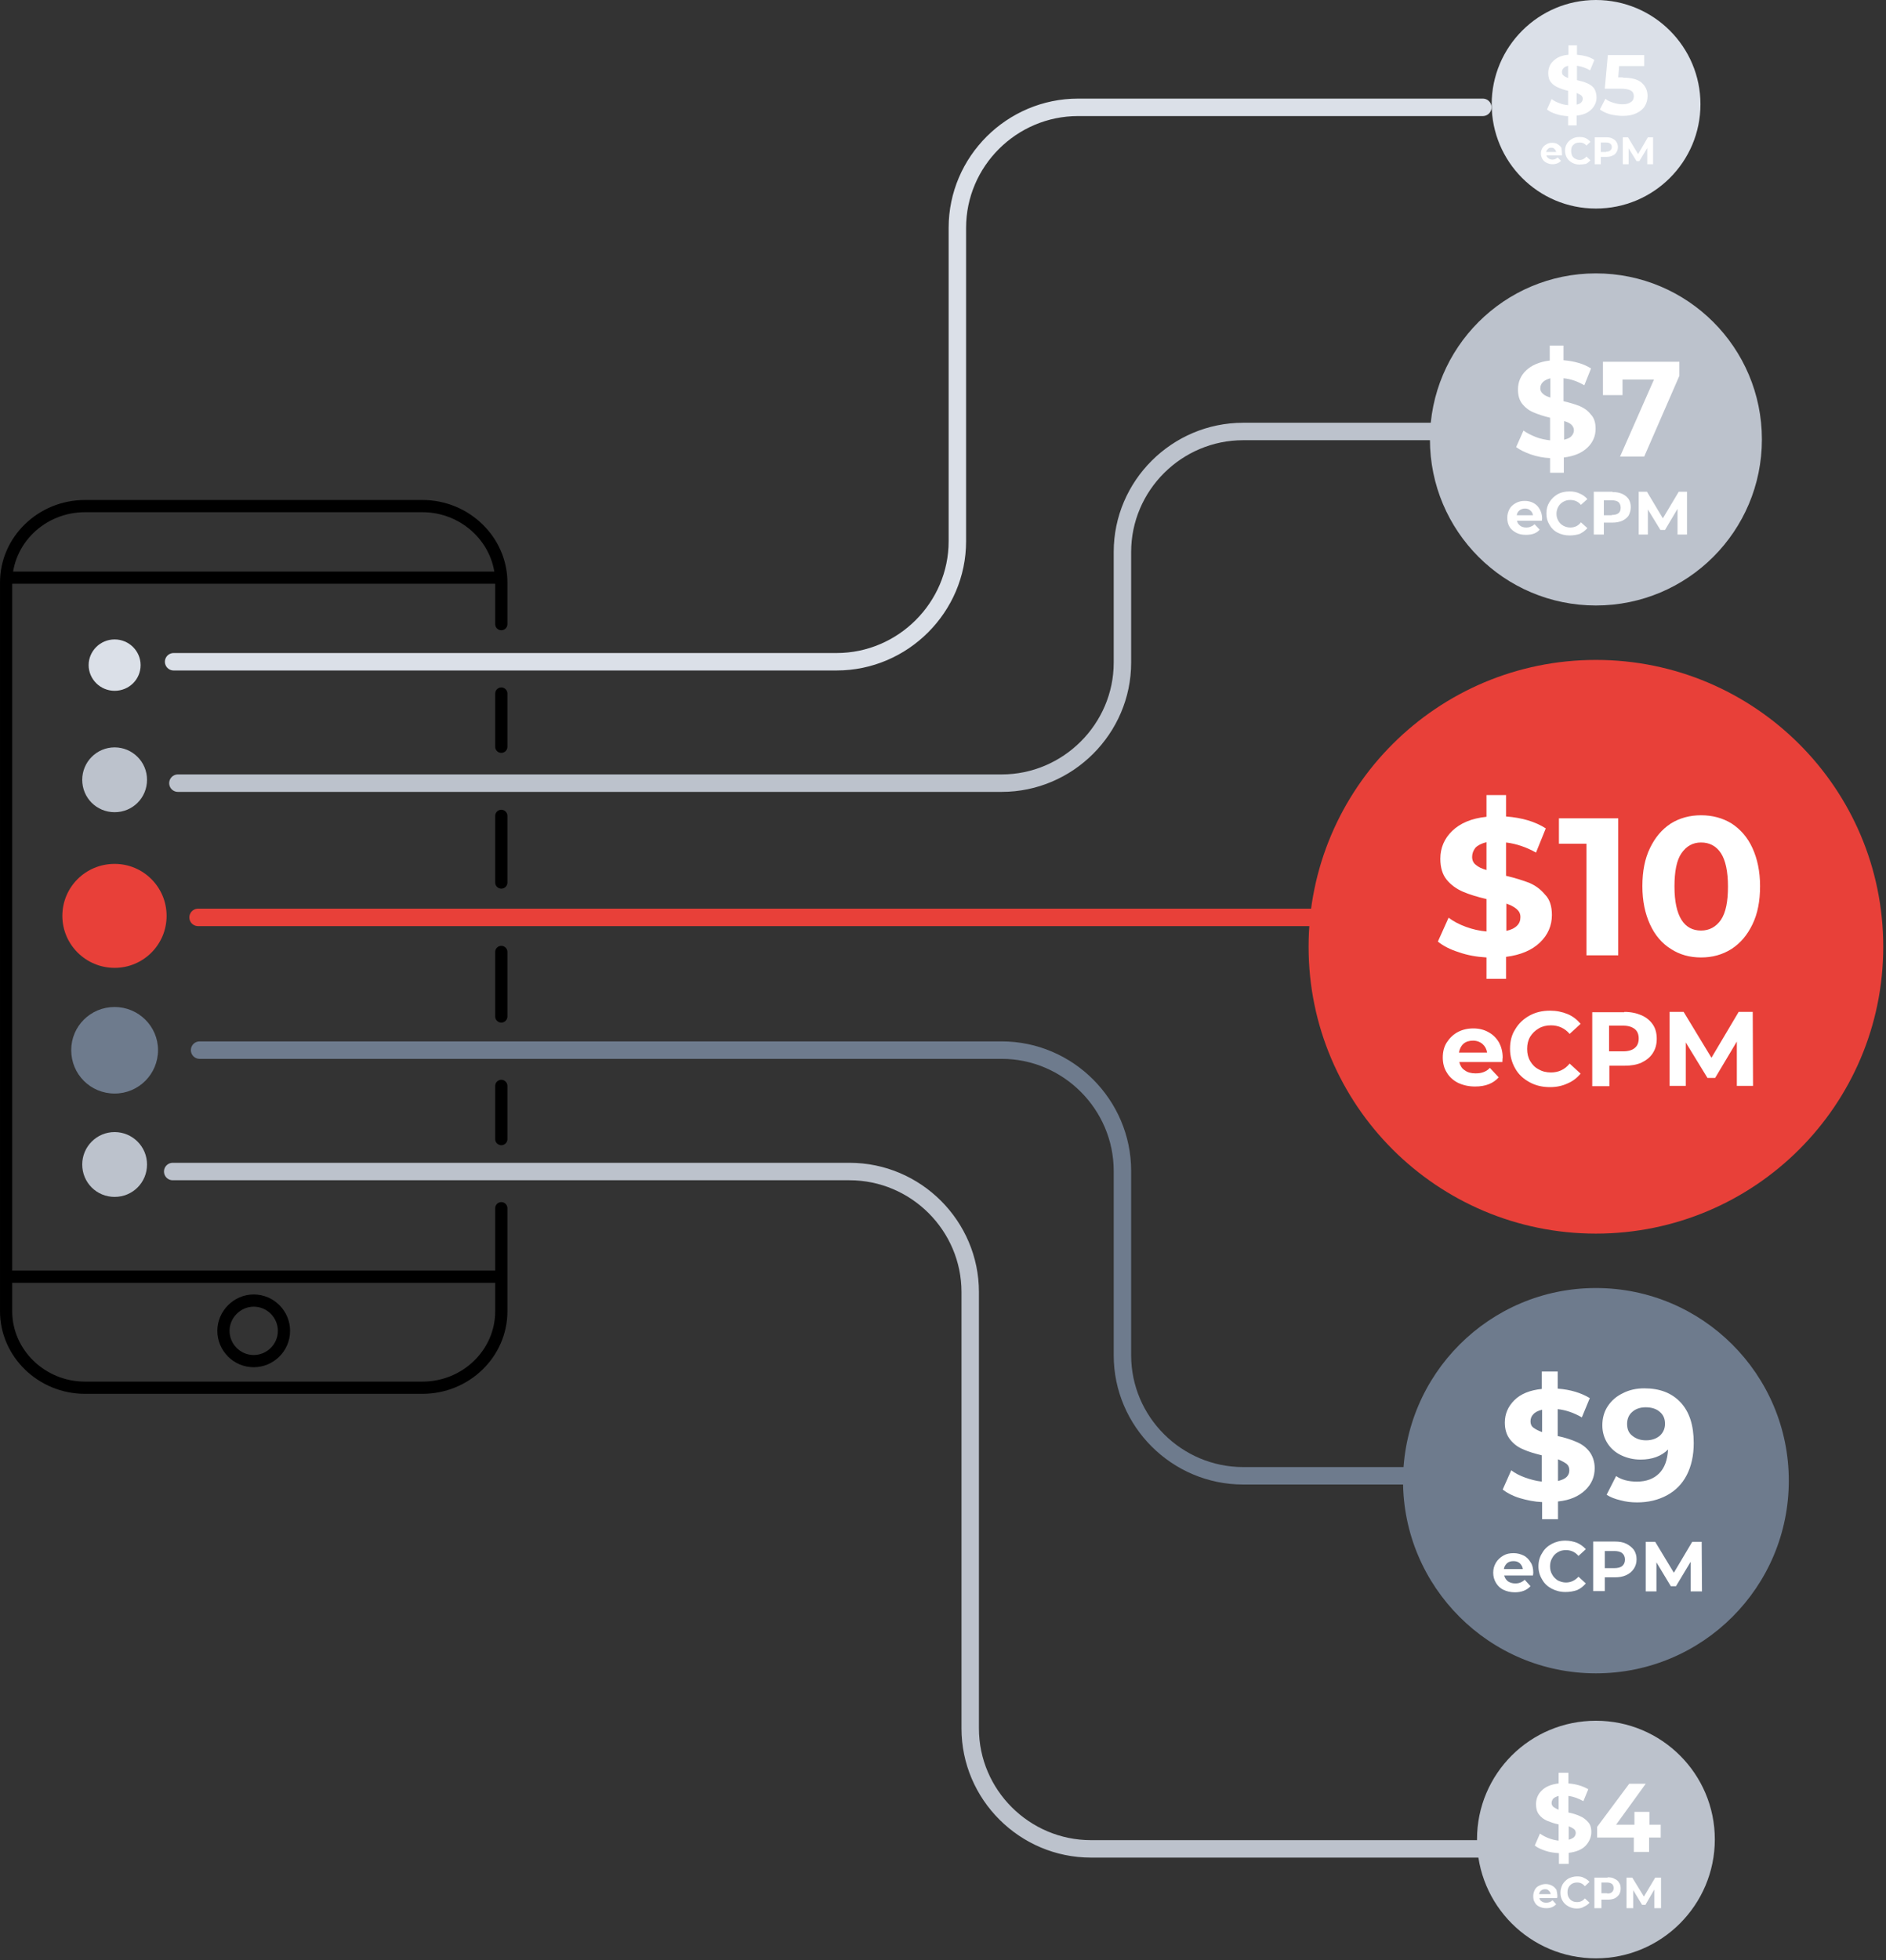 <?xml version="1.0" encoding="utf-8"?><svg width="617" height="641" viewBox="0 0 617 641" fill="none" xmlns="http://www.w3.org/2000/svg">
<rect x="0" y="0" width="617" height="641" fill="#333333" stroke="none"/>
<path fill-rule="evenodd" clip-rule="evenodd" d="M37.5 282.5C46.9 282.5 54.5 290.1 54.5 299.5C54.5 308.9 46.9 316.5 37.5 316.5C28.1 316.5 20.4 308.9 20.4 299.5C20.4 290.1 28 282.5 37.5 282.5Z" fill="#E84039"/>
<path fill-rule="evenodd" clip-rule="evenodd" d="M522.1 215.8C574 215.8 616.1 257.8 616.1 309.6C616.1 361.4 574 403.4 522.1 403.4C470.2 403.4 428.1 361.4 428.1 309.6C428.1 257.8 470.2 215.8 522.1 215.8Z" fill="#E84039"/>
<path d="M507.7 299.2C507.7 302.7 506.4 305.7 503.8 308.2C501.2 310.7 497.5 312.3 492.7 312.9V320.1H486.3V313.1C483.1 312.9 480.1 312.4 477.3 311.4C474.4 310.5 472.1 309.3 470.4 307.9L473.9 300.1C475.5 301.3 477.4 302.3 479.6 303.1C481.8 303.9 484 304.4 486.3 304.6V294C483.3 293.3 480.7 292.5 478.6 291.6C476.5 290.7 474.7 289.4 473.3 287.7C471.9 286 471.2 283.7 471.2 280.8C471.2 277.3 472.5 274.2 475.1 271.7C477.7 269.2 481.4 267.6 486.3 267.1V260H492.7V267C498 267.4 502.3 268.7 505.7 270.9L502.5 278.8C499.3 277 496 275.9 492.7 275.5V286.4C495.7 287.1 498.2 287.9 500.3 288.7C502.4 289.6 504.1 290.9 505.5 292.6C507 294.1 507.7 296.4 507.7 299.2ZM481.6 280.2C481.6 281.3 482 282.2 482.8 282.8C483.6 283.5 484.8 284.1 486.3 284.5V275.4C484.7 275.8 483.5 276.4 482.7 277.2C482 278.1 481.6 279.1 481.6 280.2ZM492.8 304.4C494.3 304.1 495.5 303.5 496.3 302.7C497.1 301.9 497.4 301 497.4 299.9C497.4 298.8 497 298 496.2 297.3C495.4 296.6 494.3 296 492.8 295.5V304.4ZM529.4 267.5V312.4H519V275.9H510V267.6H529.4V267.5ZM556.5 313.1C552.8 313.1 549.5 312.2 546.6 310.3C543.7 308.5 541.4 305.8 539.8 302.3C538.2 298.8 537.3 294.7 537.3 289.8C537.3 284.9 538.1 280.8 539.8 277.3C541.5 273.8 543.7 271.2 546.6 269.3C549.5 267.5 552.8 266.6 556.5 266.6C560.2 266.6 563.6 267.5 566.5 269.3C569.4 271.2 571.7 273.8 573.3 277.3C574.9 280.8 575.8 284.9 575.8 289.8C575.8 294.7 575 298.8 573.3 302.3C571.6 305.8 569.4 308.4 566.5 310.3C563.5 312.2 560.2 313.1 556.5 313.1ZM556.5 304.3C559.2 304.3 561.4 303.1 563 300.8C564.6 298.4 565.3 294.8 565.3 289.9C565.3 285 564.5 281.3 563 279C561.5 276.7 559.3 275.5 556.5 275.5C553.8 275.5 551.7 276.7 550.1 279C548.5 281.3 547.8 285 547.8 289.9C547.8 294.8 548.6 298.4 550.1 300.8C551.6 303.2 553.8 304.3 556.5 304.3Z" fill="white"/>
<path d="M491.6 345.8C491.6 345.9 491.5 346.3 491.5 347.3H477.4C477.7 348.4 478.2 349.4 479.2 350C480.1 350.7 481.3 351 482.7 351C483.7 351 484.5 350.9 485.3 350.6C486.1 350.3 486.8 349.9 487.4 349.2L490.3 352.3C488.5 354.3 486 355.3 482.6 355.3C480.5 355.3 478.7 354.9 477 354.1C475.4 353.3 474.1 352.1 473.3 350.7C472.4 349.3 472 347.6 472 345.8C472 344 472.4 342.3 473.3 340.9C474.2 339.5 475.4 338.3 476.9 337.5C478.4 336.7 480.1 336.3 482 336.3C483.8 336.3 485.5 336.7 486.9 337.5C488.4 338.3 489.5 339.4 490.4 340.9C491.1 342.2 491.6 343.9 491.6 345.8ZM481.9 340.3C480.7 340.3 479.6 340.6 478.8 341.3C478 342 477.5 343 477.3 344.2H486.5C486.3 343 485.8 342.1 485 341.4C484.2 340.7 483.1 340.3 481.9 340.3ZM507.1 355.5C504.6 355.5 502.4 355 500.4 353.9C498.4 352.8 496.8 351.4 495.7 349.4C494.6 347.5 494 345.3 494 343C494 340.6 494.5 338.4 495.7 336.6C496.8 334.7 498.4 333.2 500.4 332.1C502.4 331 504.6 330.5 507.1 330.5C509.2 330.5 511.1 330.9 512.8 331.6C514.5 332.3 515.9 333.4 517.1 334.8L513.5 338.1C511.9 336.2 509.8 335.3 507.4 335.3C505.9 335.3 504.6 335.6 503.4 336.3C502.2 337 501.3 337.9 500.6 339C499.9 340.2 499.6 341.5 499.6 343C499.6 344.5 499.9 345.8 500.6 347C501.3 348.2 502.2 349.1 503.4 349.7C504.6 350.4 505.9 350.7 507.4 350.7C509.8 350.7 511.9 349.8 513.5 347.8L517.1 351.1C515.9 352.5 514.5 353.6 512.8 354.3C511.1 355.1 509.2 355.5 507.1 355.5ZM531.4 330.9C533.5 330.9 535.4 331.3 537 332C538.6 332.7 539.8 333.7 540.7 335C541.6 336.3 542 337.9 542 339.7C542 341.5 541.6 343 540.7 344.4C539.8 345.8 538.6 346.7 537 347.5C535.4 348.2 533.6 348.5 531.4 348.5H526.5V355.2H520.9V331H531.4V330.9ZM531 343.8C532.7 343.8 534 343.4 534.8 342.7C535.7 342 536.1 340.9 536.1 339.6C536.1 338.3 535.7 337.2 534.8 336.5C533.9 335.8 532.7 335.4 531 335.4H526.4V343.8H531ZM568.2 355.1V340.6L561.1 352.5H558.6L551.5 340.9V355.1H546.2V330.9H550.8L559.9 345.9L568.8 330.9H573.4L573.5 355.1H568.2Z" fill="white"/>
<path d="M64.8 300C385.9 300 428.8 300 428.8 300" stroke="#E84039" stroke-width="5.708" stroke-miterlimit="10" stroke-linecap="round" stroke-linejoin="round"/>
<path d="M56.8 216.4H273.7C295.4 216.4 313.2 198.6 313.2 177V74.5C313.2 52.8 331 35.1 352.7 35.1H485.1" stroke="#DBE0E8" stroke-width="5.708" stroke-miterlimit="10" stroke-linecap="round" stroke-linejoin="round"/>
<path d="M58.2 256.1H327.7C349.4 256.1 367.2 238.3 367.2 216.7V180.5C367.2 158.8 385 141.1 406.7 141.1H492.3" stroke="#BCC2CC" stroke-width="5.708" stroke-miterlimit="10" stroke-linecap="round" stroke-linejoin="round"/>
<path d="M56.5 383.1H277.9C299.7 383.1 317.4 400.9 317.4 422.5V565.2C317.4 586.9 335.2 604.6 356.9 604.6H513.6" stroke="#BCC2CC" stroke-width="5.708" stroke-miterlimit="10" stroke-linecap="round" stroke-linejoin="round"/>
<path d="M65.3 343.4H327.7C349.4 343.4 367.2 361.2 367.2 382.9V443.2C367.2 464.9 385 482.6 406.7 482.6H507.2" stroke="#6E7B8D" stroke-width="5.708" stroke-miterlimit="10" stroke-linecap="round" stroke-linejoin="round"/>
<path fill-rule="evenodd" clip-rule="evenodd" d="M522.1 562.7C543.6 562.7 561 580.1 561 601.5C561 622.9 543.6 640.4 522.1 640.4C500.6 640.4 483.2 623 483.2 601.5C483.2 580 500.6 562.7 522.1 562.7Z" fill="#BCC2CC"/>
<path d="M520.6 599.1C520.6 600.8 519.9 602.3 518.7 603.6C517.4 604.9 515.6 605.6 513.2 605.9V609.5H510V606C508.5 605.9 506.9 605.7 505.5 605.2C504.1 604.7 502.9 604.2 502.1 603.5L503.8 599.6C504.6 600.2 505.6 600.7 506.6 601.1C507.7 601.5 508.8 601.8 509.9 601.9V596.6C508.4 596.3 507.1 595.8 506.1 595.4C505 594.9 504.2 594.3 503.5 593.4C502.8 592.5 502.5 591.4 502.5 590C502.5 588.3 503.1 586.7 504.4 585.5C505.7 584.2 507.5 583.5 509.9 583.2V579.7H513.1V583.2C515.7 583.4 517.9 584.1 519.6 585.1L518 589C516.4 588.1 514.8 587.5 513.1 587.3V592.7C514.6 593 515.8 593.4 516.9 593.9C517.9 594.3 518.8 595 519.5 595.8C520.2 596.5 520.6 597.6 520.6 599.1ZM507.6 589.6C507.6 590.1 507.8 590.5 508.2 590.9C508.6 591.2 509.2 591.5 509.9 591.8V587.3C509.1 587.5 508.5 587.8 508.1 588.2C507.8 588.6 507.6 589.1 507.6 589.6ZM513.2 601.6C514 601.4 514.5 601.1 514.9 600.8C515.3 600.4 515.5 599.9 515.5 599.4C515.5 598.9 515.3 598.4 514.9 598.1C514.5 597.8 513.9 597.5 513.2 597.2V601.6ZM543.2 600.9H539.5V605.6H534.5V600.9H522.5V597.4L533 583.3H538.4L528.7 596.7H534.7V592.5H539.6V596.7H543.3V600.9H543.2Z" fill="white"/>
<path d="M509.5 620.1C509.5 620.1 509.5 620.3 509.4 620.7H503.6C503.7 621.2 504 621.6 504.4 621.8C504.8 622.1 505.3 622.2 505.9 622.2C506.3 622.2 506.6 622.1 507 622C507.3 621.9 507.6 621.7 507.9 621.4L509.1 622.7C508.4 623.5 507.3 624 505.9 624C505 624 504.2 623.8 503.6 623.5C502.9 623.2 502.4 622.7 502.1 622.1C501.7 621.5 501.6 620.8 501.6 620C501.6 619.3 501.8 618.6 502.1 618C502.4 617.4 502.9 616.9 503.6 616.6C504.3 616.3 504.9 616.1 505.7 616.1C506.4 616.1 507.1 616.3 507.7 616.6C508.3 616.9 508.8 617.4 509.2 618C509.3 618.6 509.5 619.3 509.5 620.1ZM505.5 617.8C505 617.8 504.6 617.9 504.2 618.2C503.8 618.5 503.6 618.9 503.5 619.4H507.3C507.2 618.9 507 618.5 506.7 618.3C506.4 617.9 506 617.8 505.5 617.8ZM515.9 624.1C514.9 624.1 514 623.9 513.1 623.4C512.3 623 511.6 622.3 511.2 621.6C510.7 620.8 510.5 619.9 510.5 618.9C510.5 617.9 510.8 617 511.2 616.2C511.7 615.4 512.3 614.8 513.1 614.3C513.9 613.9 514.9 613.6 515.9 613.6C516.8 613.6 517.6 613.7 518.2 614.1C518.9 614.4 519.5 614.8 520 615.4L518.5 616.8C517.8 616 517 615.6 516 615.6C515.4 615.6 514.8 615.7 514.3 616C513.8 616.3 513.4 616.7 513.2 617.1C512.9 617.6 512.8 618.2 512.8 618.8C512.8 619.4 512.9 620 513.2 620.5C513.5 621 513.9 621.4 514.3 621.6C514.8 621.9 515.3 622 516 622C517 622 517.8 621.6 518.5 620.8L520 622.2C519.5 622.8 518.9 623.2 518.2 623.5C517.6 623.9 516.8 624.1 515.9 624.1ZM525.9 613.9C526.8 613.9 527.6 614 528.2 614.4C528.9 614.7 529.4 615.1 529.7 615.7C530.1 616.2 530.2 616.9 530.2 617.6C530.2 618.3 530 619 529.7 619.5C529.4 620 528.8 620.5 528.2 620.8C527.5 621.1 526.8 621.2 525.9 621.2H523.9V624H521.6V614H525.9V613.9ZM525.8 619.2C526.5 619.2 527 619.1 527.4 618.7C527.7 618.4 527.9 618 527.9 617.4C527.9 616.9 527.7 616.4 527.4 616.1C527 615.8 526.5 615.6 525.8 615.6H523.9V619.1H525.8V619.2ZM541.2 623.9V617.9L538.3 622.9H537.2L534.3 618.1V624H532.1V614H534L537.8 620.2L541.5 614H543.4V624H541.2V623.9Z" fill="white"/>
<path fill-rule="evenodd" clip-rule="evenodd" d="M522.1 421.2C556.9 421.2 585.2 449.4 585.2 484.2C585.2 519 557 547.2 522.1 547.2C487.3 547.2 459 519 459 484.2C459.1 449.4 487.3 421.2 522.1 421.2Z" fill="#6E7B8D"/>
<path d="M521.7 480.1C521.7 482.9 520.7 485.3 518.6 487.3C516.5 489.3 513.6 490.6 509.7 491V496.8H504.5V491.2C502 491.1 499.6 490.6 497.2 489.9C494.9 489.2 493 488.2 491.6 487.1L494.4 480.8C495.7 481.8 497.3 482.6 499 483.2C500.7 483.8 502.5 484.3 504.4 484.5V475.9C502 475.3 499.9 474.7 498.2 473.9C496.5 473.2 495.1 472.1 494 470.7C492.9 469.3 492.3 467.5 492.3 465.2C492.3 462.3 493.4 459.9 495.4 457.9C497.5 455.8 500.5 454.6 504.4 454.2V448.5H509.6V454.1C513.8 454.4 517.3 455.5 520.1 457.2L517.5 463.5C514.9 462 512.3 461.1 509.6 460.8V469.6C512 470.1 514.1 470.8 515.7 471.5C517.4 472.2 518.8 473.2 519.9 474.6C521 476 521.7 477.9 521.7 480.1ZM500.7 464.8C500.7 465.7 501 466.4 501.7 466.9C502.4 467.4 503.3 467.9 504.5 468.3V461C503.2 461.3 502.2 461.8 501.6 462.5C501 463.1 500.7 463.9 500.7 464.8ZM509.7 484.3C510.9 484 511.9 483.6 512.5 483C513.1 482.4 513.4 481.7 513.4 480.8C513.4 479.9 513.1 479.2 512.5 478.7C511.8 478.2 510.9 477.7 509.7 477.2V484.3ZM537.9 454C543 454 546.9 455.5 549.8 458.6C552.7 461.7 554.1 466.1 554.1 471.9C554.1 476 553.3 479.5 551.8 482.4C550.3 485.3 548.1 487.5 545.3 489C542.5 490.5 539.3 491.3 535.6 491.3C533.7 491.3 531.9 491.1 530.1 490.6C528.4 490.2 526.8 489.6 525.6 488.8L528.7 482.7C530.5 483.9 532.7 484.5 535.5 484.5C538.6 484.5 541 483.6 542.8 481.8C544.6 480 545.5 477.4 545.7 474C543.5 476.2 540.5 477.3 536.7 477.3C534.4 477.3 532.3 476.8 530.4 475.9C528.5 475 527 473.7 525.9 472C524.8 470.3 524.2 468.3 524.2 466.1C524.2 463.7 524.8 461.6 526 459.8C527.2 458 528.8 456.6 530.9 455.6C533 454.5 535.4 454 537.9 454ZM538.5 471C540.3 471 541.8 470.5 543 469.5C544.1 468.5 544.7 467.2 544.7 465.6C544.7 464 544.2 462.7 543 461.7C541.9 460.7 540.3 460.2 538.4 460.2C536.6 460.2 535.1 460.7 534 461.7C532.9 462.6 532.3 464 532.3 465.6C532.3 467.3 532.8 468.6 534 469.5C535.2 470.5 536.7 471 538.5 471Z" fill="white"/>
<path d="M501.6 514.2C501.6 514.3 501.6 514.6 501.5 515.2H492.1C492.3 516 492.7 516.6 493.3 517.1C493.9 517.5 494.7 517.8 495.7 517.8C496.4 517.8 496.9 517.7 497.4 517.5C497.9 517.3 498.4 517 498.8 516.6L500.7 518.7C499.5 520 497.8 520.7 495.6 520.7C494.2 520.7 492.9 520.4 491.9 519.9C490.8 519.4 490 518.6 489.4 517.6C488.8 516.6 488.5 515.5 488.5 514.3C488.5 513.1 488.8 512 489.4 511C490 510 490.8 509.3 491.8 508.7C492.8 508.1 493.9 507.9 495.2 507.9C496.4 507.9 497.5 508.2 498.5 508.7C499.5 509.2 500.2 510 500.8 511C501.3 511.7 501.6 512.9 501.6 514.2ZM495.1 510.5C494.3 510.5 493.6 510.7 493 511.2C492.5 511.7 492.1 512.3 492 513.1H498.2C498.1 512.3 497.7 511.7 497.2 511.2C496.6 510.7 496 510.5 495.1 510.5ZM512.1 520.6C510.4 520.6 509 520.2 507.6 519.5C506.3 518.8 505.2 517.8 504.5 516.5C503.7 515.2 503.3 513.8 503.3 512.2C503.3 510.6 503.7 509.1 504.5 507.9C505.2 506.6 506.3 505.6 507.6 504.9C508.9 504.2 510.4 503.8 512.1 503.8C513.5 503.8 514.8 504.1 515.9 504.5C517 505 518 505.7 518.8 506.6L516.4 508.8C515.3 507.5 513.9 506.9 512.3 506.9C511.3 506.9 510.4 507.1 509.6 507.6C508.8 508.1 508.2 508.7 507.8 509.5C507.3 510.3 507.1 511.2 507.1 512.2C507.1 513.2 507.3 514.1 507.8 514.9C508.2 515.7 508.9 516.3 509.6 516.8C510.4 517.2 511.3 517.5 512.3 517.5C513.9 517.5 515.3 516.8 516.4 515.6L518.8 517.8C518 518.7 517.1 519.5 515.9 520C514.7 520.4 513.5 520.6 512.1 520.6ZM528.3 504.1C529.7 504.1 531 504.3 532 504.8C533 505.3 533.9 506 534.5 506.8C535.1 507.7 535.4 508.7 535.4 509.9C535.4 511.1 535.1 512.1 534.5 513C533.9 513.9 533.1 514.6 532 515.1C530.9 515.6 529.7 515.8 528.3 515.8H525V520.3H521.2V504.1H528.3ZM528.1 512.8C529.2 512.8 530.1 512.6 530.7 512.1C531.3 511.6 531.6 510.9 531.6 510C531.6 509.1 531.3 508.4 530.7 507.9C530.1 507.4 529.2 507.2 528.1 507.2H525V512.8H528.1ZM553.1 520.4V510.7L548.3 518.7H546.6L541.9 510.9V520.4H538.4V504.2H541.5L547.6 514.3L553.6 504.2H556.7L556.8 520.4H553.1Z" fill="white"/>
<path fill-rule="evenodd" clip-rule="evenodd" d="M522.1 89.4C552.1 89.4 576.4 113.7 576.4 143.7C576.4 173.7 552.1 198 522.1 198C492.1 198 467.8 173.7 467.8 143.7C467.8 113.7 492.1 89.4 522.1 89.4Z" fill="#BCC2CC"/>
<path d="M522 140.2C522 142.6 521.1 144.7 519.3 146.4C517.5 148.1 515 149.2 511.6 149.6V154.6H507.1V149.8C504.9 149.7 502.8 149.3 500.8 148.6C498.8 147.9 497.2 147.1 496 146.2L498.4 140.8C499.5 141.6 500.9 142.3 502.4 142.9C503.9 143.5 505.5 143.8 507.1 144V136.6C505 136.1 503.2 135.5 501.8 134.9C500.3 134.3 499.1 133.4 498.1 132.2C497.1 131 496.6 129.4 496.6 127.4C496.6 124.9 497.5 122.8 499.3 121.1C501.1 119.4 503.7 118.3 507 117.9V113H511.5V117.8C515.1 118.1 518.2 119 520.5 120.5L518.3 126C516.1 124.7 513.8 123.9 511.5 123.7V131.2C513.6 131.7 515.3 132.2 516.8 132.8C518.2 133.4 519.5 134.3 520.4 135.5C521.5 136.6 522 138.2 522 140.2ZM503.9 127C503.9 127.7 504.2 128.3 504.8 128.8C505.3 129.3 506.2 129.7 507.2 130V123.7C506.1 124 505.3 124.4 504.7 125C504.2 125.5 503.9 126.2 503.9 127ZM511.7 143.8C512.8 143.5 513.6 143.2 514.1 142.6C514.6 142.1 514.9 141.4 514.9 140.7C514.9 140 514.6 139.4 514.1 138.9C513.6 138.4 512.8 138 511.7 137.7V143.8ZM549.4 118.2V122.9L537.9 149.3H530L541.1 124.1H530.8V129.2H524.4V118.3H549.4V118.2Z" fill="white"/>
<path d="M504.5 169.5C504.5 169.5 504.5 169.8 504.4 170.3H496.3C496.4 171 496.8 171.5 497.3 171.9C497.8 172.3 498.5 172.5 499.3 172.5C499.9 172.5 500.4 172.4 500.8 172.2C501.3 172 501.7 171.8 502 171.4L503.7 173.2C502.7 174.4 501.2 174.9 499.2 174.9C498 174.9 496.9 174.7 496 174.2C495.1 173.7 494.3 173.1 493.8 172.2C493.3 171.4 493.1 170.4 493.1 169.3C493.1 168.2 493.4 167.3 493.8 166.5C494.3 165.6 495 165 495.9 164.5C496.8 164 497.8 163.8 498.8 163.8C499.8 163.8 500.8 164 501.7 164.5C502.6 165 503.2 165.6 503.7 166.5C504.2 167.4 504.5 168.4 504.5 169.5ZM498.9 166.3C498.2 166.3 497.6 166.5 497.1 166.9C496.6 167.3 496.3 167.8 496.2 168.5H501.5C501.4 167.8 501.1 167.3 500.6 166.9C500.2 166.5 499.6 166.3 498.9 166.3ZM513.5 175.1C512.1 175.1 510.8 174.8 509.6 174.2C508.4 173.6 507.5 172.7 506.9 171.6C506.2 170.5 505.9 169.3 505.9 167.9C505.9 166.5 506.2 165.3 506.9 164.2C507.6 163.1 508.4 162.3 509.6 161.6C510.7 161 512 160.7 513.5 160.7C514.7 160.7 515.8 160.9 516.8 161.4C517.8 161.8 518.6 162.4 519.3 163.2L517.2 165.1C516.3 164 515.1 163.5 513.7 163.5C512.8 163.5 512.1 163.7 511.4 164.1C510.7 164.5 510.2 165 509.8 165.7C509.4 166.4 509.2 167.2 509.2 168C509.2 168.9 509.4 169.6 509.8 170.3C510.2 171 510.7 171.5 511.4 171.9C512.1 172.3 512.9 172.5 513.7 172.5C515.1 172.5 516.3 172 517.2 170.8L519.3 172.7C518.6 173.5 517.8 174.1 516.8 174.6C515.8 174.9 514.7 175.1 513.5 175.1ZM527.5 160.9C528.8 160.9 529.8 161.1 530.7 161.5C531.6 161.9 532.3 162.5 532.8 163.2C533.3 164 533.5 164.9 533.5 165.9C533.5 166.9 533.2 167.8 532.8 168.6C532.3 169.3 531.6 169.9 530.7 170.3C529.8 170.7 528.7 170.9 527.5 170.9H524.7V174.8H521.4V160.8H527.5V160.9ZM527.3 168.4C528.3 168.4 529 168.2 529.5 167.8C530 167.4 530.2 166.8 530.2 166C530.2 165.2 529.9 164.6 529.5 164.2C529 163.8 528.2 163.6 527.3 163.6H524.7V168.5H527.3V168.4ZM548.8 174.8V166.4L544.7 173.3H543.2L539.1 166.6V174.8H536.1V160.8H538.8L544 169.5L549.2 160.8H551.9V174.8H548.8Z" fill="white"/>
<path fill-rule="evenodd" clip-rule="evenodd" d="M522.1 0C541 0 556.3 15.3 556.3 34.1C556.3 52.9 541 68.2 522.1 68.2C503.2 68.2 488 52.9 488 34.1C488 15.3 503.3 0 522.1 0Z" fill="#DBE0E8"/>
<path d="M522.3 31.9C522.3 33.4 521.7 34.7 520.6 35.8C519.5 36.9 517.9 37.6 515.8 37.8V41H513V38C511.6 37.9 510.3 37.7 509.1 37.3C507.8 36.9 506.8 36.4 506.1 35.8L507.6 32.4C508.3 32.9 509.1 33.4 510.1 33.7C511 34.1 512 34.3 513 34.4V29.7C511.7 29.4 510.6 29 509.7 28.6C508.8 28.2 508 27.7 507.4 26.9C506.8 26.2 506.5 25.2 506.5 23.9C506.5 22.4 507 21 508.2 19.9C509.3 18.8 510.9 18.1 513.1 17.9V14.8H515.9V17.9C518.2 18.1 520.1 18.6 521.6 19.6L520.2 23C518.8 22.2 517.4 21.7 515.9 21.5V26.2C517.2 26.5 518.3 26.8 519.2 27.2C520.1 27.6 520.9 28.1 521.5 28.9C522 29.7 522.3 30.7 522.3 31.9ZM511 23.6C511 24.1 511.2 24.5 511.5 24.7C511.8 25 512.4 25.3 513 25.5V21.5C512.3 21.7 511.8 21.9 511.5 22.3C511.1 22.7 511 23.1 511 23.6ZM515.8 34.2C516.5 34.1 517 33.8 517.3 33.5C517.6 33.2 517.8 32.8 517.8 32.3C517.8 31.8 517.6 31.5 517.3 31.2C516.9 30.9 516.4 30.7 515.8 30.4V34.2ZM530.9 25.4C533.7 25.4 535.7 25.9 537 27C538.3 28.1 539 29.6 539 31.4C539 32.6 538.7 33.7 538.1 34.7C537.5 35.7 536.6 36.4 535.4 37C534.2 37.6 532.7 37.9 530.9 37.9C529.5 37.9 528.2 37.7 526.8 37.4C525.5 37 524.3 36.5 523.4 35.8L525.2 32.3C525.9 32.9 526.8 33.3 527.8 33.6C528.8 33.9 529.7 34.1 530.8 34.1C531.9 34.1 532.8 33.9 533.5 33.4C534.2 33 534.5 32.3 534.5 31.5C534.5 30.6 534.2 30 533.5 29.6C532.8 29.2 531.6 29 530 29H525L526 18H537.9V21.6H529.7L529.4 25.3H530.9V25.4Z" fill="white"/>
<path d="M511 50.3C511 50.3 511 50.5 511 50.8H505.9C506 51.2 506.2 51.5 506.6 51.8C506.9 52 507.4 52.2 507.9 52.2C508.2 52.2 508.6 52.1 508.8 52C509.1 51.9 509.3 51.7 509.6 51.5L510.7 52.6C510 53.3 509.1 53.7 507.9 53.7C507.1 53.7 506.5 53.5 505.9 53.2C505.3 52.9 504.9 52.5 504.6 52C504.3 51.5 504.1 50.9 504.1 50.2C504.1 49.5 504.3 48.9 504.6 48.4C504.9 47.9 505.3 47.5 505.9 47.2C506.4 46.9 507 46.7 507.7 46.7C508.4 46.7 509 46.8 509.5 47.1C510 47.4 510.5 47.8 510.8 48.3C510.9 49 511 49.6 511 50.3ZM507.5 48.3C507 48.3 506.7 48.4 506.4 48.7C506.1 49 505.9 49.3 505.8 49.7H509.1C509 49.3 508.8 48.9 508.5 48.7C508.3 48.4 508 48.3 507.5 48.3ZM516.7 53.8C515.8 53.8 515 53.6 514.3 53.2C513.6 52.8 513 52.3 512.6 51.6C512.2 50.9 512 50.1 512 49.3C512 48.4 512.2 47.6 512.6 47C513 46.3 513.6 45.8 514.3 45.4C515 45 515.8 44.8 516.7 44.8C517.5 44.8 518.2 44.9 518.8 45.2C519.4 45.5 519.9 45.9 520.3 46.4L519 47.6C518.4 46.9 517.7 46.6 516.8 46.6C516.3 46.6 515.8 46.7 515.3 46.9C514.9 47.2 514.5 47.5 514.3 47.9C514.1 48.3 514 48.8 514 49.4C514 49.9 514.1 50.4 514.3 50.9C514.5 51.3 514.9 51.7 515.3 51.9C515.7 52.1 516.2 52.3 516.8 52.3C517.7 52.3 518.4 51.9 519 51.2L520.3 52.4C519.9 52.9 519.4 53.3 518.8 53.6C518.1 53.7 517.5 53.8 516.7 53.8ZM525.5 44.9C526.3 44.9 527 45 527.5 45.3C528.1 45.6 528.5 45.9 528.8 46.4C529.1 46.9 529.3 47.4 529.3 48.1C529.3 48.8 529.1 49.3 528.8 49.8C528.5 50.3 528.1 50.7 527.5 50.9C526.9 51.2 526.2 51.3 525.5 51.3H523.7V53.7H521.7V44.9H525.5ZM525.4 49.6C526 49.6 526.5 49.5 526.8 49.2C527.1 48.9 527.3 48.6 527.3 48.1C527.3 47.6 527.1 47.2 526.8 47C526.5 46.7 526 46.6 525.4 46.6H523.7V49.7H525.4V49.6ZM538.9 53.7V48.4L536.3 52.7H535.4L532.8 48.5V53.7H530.9V44.9H532.6L535.9 50.4L539.1 44.9H540.8V53.7H538.9Z" fill="white"/>
<path fill-rule="evenodd" clip-rule="evenodd" d="M37.5 209.1C42.2 209.1 46 212.9 46 217.5C46 222.2 42.2 225.9 37.5 225.9C32.8 225.9 29 222.1 29 217.5C29 212.9 32.8 209.1 37.5 209.1Z" fill="#DBE0E8"/>
<path fill-rule="evenodd" clip-rule="evenodd" d="M37.5 244.4C43.3 244.4 48.1 249.1 48.1 255C48.1 260.9 43.4 265.6 37.5 265.6C31.6 265.6 26.9 260.9 26.9 255C26.9 249.2 31.6 244.4 37.5 244.4Z" fill="#BCC2CC"/>
<path fill-rule="evenodd" clip-rule="evenodd" d="M37.5 329.3C45.3 329.3 51.7 335.6 51.7 343.4C51.7 351.2 45.4 357.6 37.5 357.6C29.6 357.6 23.3 351.3 23.3 343.4C23.3 335.6 29.6 329.3 37.5 329.3Z" fill="#6E7B8D"/>
<path fill-rule="evenodd" clip-rule="evenodd" d="M37.5 370.2C43.3 370.2 48.1 374.9 48.1 380.8C48.1 386.7 43.4 391.4 37.5 391.4C31.6 391.4 26.9 386.7 26.9 380.8C26.9 375 31.6 370.2 37.5 370.2Z" fill="#BCC2CC"/>
<path d="M164 395.1V428.8C164 442.6 152.4 453.8 138.2 453.8H27.8C13.6 453.8 2 442.5 2 428.8V190.5C2 176.7 13.6 165.5 27.8 165.5H138.2C152.4 165.5 164 176.8 164 190.5V204.1M164 226.8V244.2M164 266.8V288.6M164 311.3V332.4M164 355.1V372.5" stroke="black" stroke-width="3.995" stroke-miterlimit="10" stroke-linecap="round" stroke-linejoin="round"/>
<path d="M2 417.5C164 417.5 164 417.5 164 417.5" stroke="black" stroke-width="3.995" stroke-miterlimit="10"/>
<path d="M3.5 188.9C165.5 188.9 165.5 188.9 165.5 188.9" stroke="black" stroke-width="3.995" stroke-miterlimit="10"/>
<path d="M83 425.3C88.5 425.3 92.9 429.8 92.9 435.2C92.9 440.7 88.4 445.1 83 445.1C77.5 445.1 73.1 440.6 73.1 435.2C73.1 429.8 77.6 425.3 83 425.3Z" stroke="black" stroke-width="3.995" stroke-miterlimit="10" stroke-linecap="round" stroke-linejoin="round"/>
</svg>
